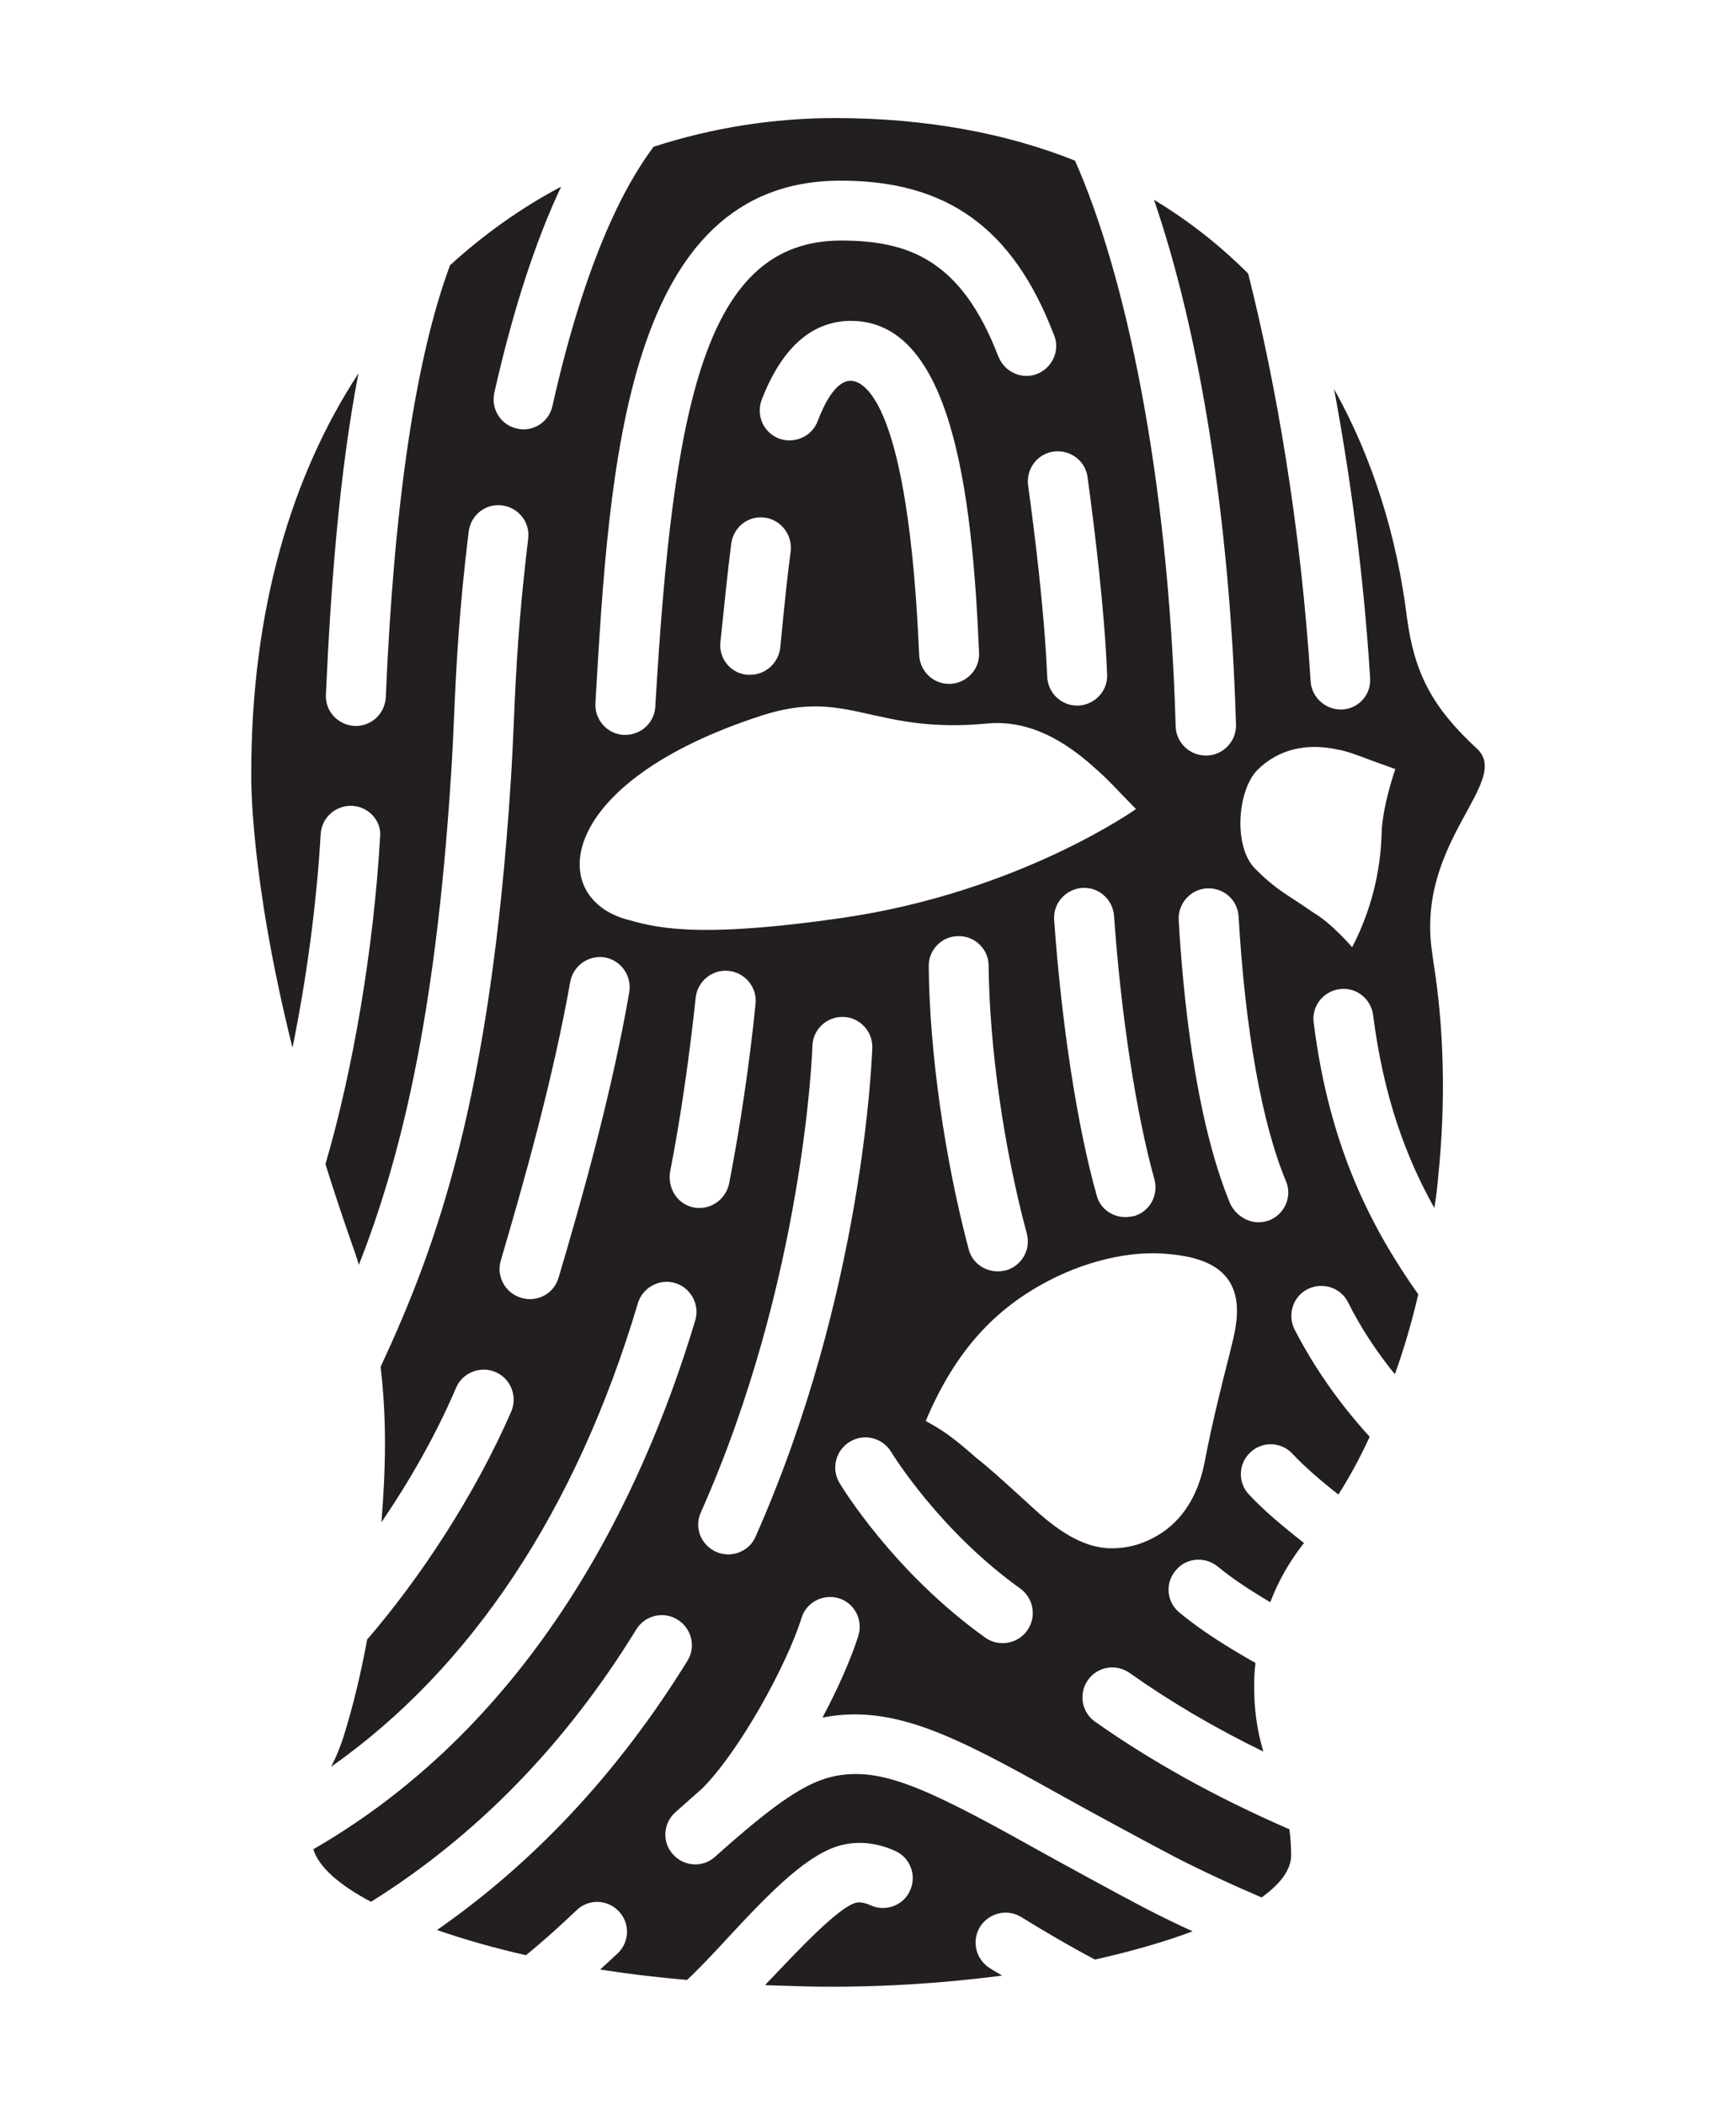 <svg xml:space="preserve" style="enable-background:new 0 0 400 484.748;" viewBox="0 0 400 484.748" y="0px" x="0px" xmlns:xlink="http://www.w3.org/1999/xlink" xmlns="http://www.w3.org/2000/svg" id="Layer_1" version="1.1">
<style type="text/css">
	.st0{fill:#231F20;}
</style>
<g>
	<g>
		<g>
			<path d="M329.991,219.403c-3.9-25.6,18.5-39.4,10.3-47
				c-10.4-9.6-14.4-17.5-16.1-30.1c-2.3-18.6-7.8-36.6-16.8-52.7
				c3.7,19.9,6.8,42.4,8.3,66.5c0.3,3.8-2.6,7.1-6.4,7.3
				h-0.4c-3.6,0-6.7-2.9-6.9-6.5c-2.3-36.1-8-68.6-14.4-93.9
				c-6.4-6.4-13.6-12.1-21.7-17c10.5,30.5,17.5,73.5,18.9,120.9
				c0.1,3.79-2.9,7-6.7,7.1h-0.3c-3.7,0-6.8-3-6.9-6.7
				c-1.7-58.61-11.7-104.4-23.2-130.31
				c-15.8-6.3-34.3-9.8-55.3-9.8c-14.1,0-28.2,2.2-41.8,6.61
				c-2.9,3.89-5.8,8.69-8.5,14.29c-5.7,11.8-10.7,27.1-14.8,45.4
				c-0.7,3.2-3.5,5.4-6.7,5.4c-0.5,0-1-0.1-1.5-0.2
				c-3.7-0.8-6-4.5-5.2-8.2c4.3-19.1,9.5-35,15.4-47.5
				c-9.1,4.8-17.7,10.9-25.6,18.1
				c-7.9,21.3-12.9,54.6-14.8,99.5
				c-0.2,3.7-3.2,6.6-6.9,6.6H81.691
				c-3.8-0.2-6.8-3.4-6.6-7.2c1.1-24.3,3-50.7,7.5-74
				c-15.3,23.4-24.7,54.1-24.7,92.2c0,0.9-0.4,23.4,9.5,63.1
				c3.1-15.2,5.5-32.2,6.5-49.2c0.2-3.8,3.5-6.7,7.3-6.5
				c3.8,0.21,6.7,3.51,6.4,7.01c-1.5,26.1-6.3,54-12.6,75.5
				c1.8,5.8,3.8,11.8,6,18.1c0.6,1.7,1.2,3.4,1.7,5.1
				c9.5-24.2,17.6-56.4,21.2-112.3c0.3-4.4,0.5-8.7,0.7-13.3
				c0.5-11.5,1.1-24.5,3.4-43.3c0.5-3.8,3.9-6.5,7.7-6
				c3.8,0.5,6.5,3.9,6,7.7c-2.2,18.3-2.8,30.4-3.3,42.2
				c-0.2,4.6-0.4,9-0.7,13.6c-4.7,73.1-17,107-30,134.9
				c0.74,6.16,1.01,12.04,1.01,17.61c0,6.53-0.38,12.62-0.81,18.19
				c6.4-9.4,12.5-20,17.2-31c1.5-3.5,5.6-5.1,9.1-3.6
				s5.1,5.6,3.6,9.1c-8.5,19.5-21.2,38.6-33.2,52.5
				c-1.3,7.1-3.1,15-5.6,22.9c-0.7,2-1.5,4.1-2.5,6
				c0,0.1-0.1,0.1-0.1,0.2c-0.1,0.1-0.1,0.1-0.1,0.2
				c32.3-22.7,56.5-59.1,70.7-106.8c1.1-3.6,5-5.7,8.6-4.6
				c3.6,1.1,5.7,5,4.6,8.6c-12.1,40.3-37,92.4-88,121.8
				c1.2,4,5.9,8.2,13.3,12.1c24.3-15.2,44.8-36.2,61.1-62.7
				c2-3.3,6.3-4.3,9.5-2.3c3.3,2,4.3,6.3,2.3,9.5
				c-15.7,25.4-35,46.2-57.7,62c6.1,2.1,13,4.1,20.5,5.8
				c3.8-3.1,7.6-6.5,11.7-10.4c2.7-2.6,7.1-2.5,9.7,0.3
				c2.6,2.7,2.5,7.1-0.3,9.7c-1.4,1.3-2.7,2.5-4,3.7
				c6.4,1,13.1,1.8,20,2.4c2.9-2.7,6.1-6.1,9.4-9.7
				c9.5-10.2,18.6-19.8,26.8-21.5c3.8-0.8,7.9-0.3,11.8,1.5
				c3.4,1.5,5,5.6,3.4,9.1c-1.5,3.4-5.6,5-9.1,3.4
				c-1.7-0.8-2.9-0.7-3.3-0.6c-4,0.9-13.7,11.3-19.6,17.5
				c-0.5,0.5-1,1-1.4,1.5c3.3,0.1,6.6,0.2,9.9,0.3
				c15.7,0.3,30.8-0.7,44.7-2.5c-0.9-0.6-1.9-1.1-2.8-1.7
				c-3.2-2-4.3-6.2-2.3-9.5c2-3.2,6.2-4.3,9.5-2.3
				c5.5,3.4,11.3,6.8,17,9.8c8.5-1.9,16.1-4.1,22.5-6.5
				c-3.9-1.8-7.4-3.5-10.7-5.2c-6.5-3.4-19.7-10.6-26.7-14.5
				c-24.7-13.8-34.6-18-44.8-16.1c-6.7,1.3-13.7,6-27.8,18.6
				c-2.8,2.6-7.2,2.3-9.7-0.5c-2.6-2.8-2.3-7.2,0.5-9.7
				c2.1-1.9,4.2-3.7,6.1-5.4c8.6-8.5,19.6-28.5,23-39.4
				c1.1-3.6,5-5.6,8.6-4.5c3.6,1.09,5.6,5,4.5,8.59
				c-1.7,5.3-4.6,12-8.3,18.91c0.1-0.1,0.3-0.1,0.4-0.1
				c16.1-3,30.3,4.4,54.1,17.7c6.8,3.8,20.1,11,26.4,14.3
				c5.8,3,12.4,6.1,20.3,9.5c2.15-1.55,3.82-3.13,4.98-4.71
				c1.14-1.59,1.77-3.19,1.82-4.79c0-2.1-0.1-4.2-0.4-6.2
				c-8.6-3.75-16.58-7.67-24.01-11.8c-7.44-4.13-14.34-8.45-20.79-13
				c-3.1-2.2-3.8-6.5-1.6-9.6c2.2-3.1,6.5-3.8,9.6-1.6
				c9.2,6.5,19.3,12.5,30.8,18.1c-1.5-5-2.2-10.2-2.1-15.7
				c0-1.6,0.1-3.2,0.3-4.7c-6-3.4-12.5-7.4-17.5-11.6
				c-3-2.4-3.4-6.8-0.9-9.7c2.4-3,6.8-3.3,9.7-0.9
				c3.4,2.8,7.7,5.6,12.1,8.2c1.8-4.8,4.4-9.3,7.5-13.3
				l0.1-0.1c0.1-0.1,0.1-0.1,0.2-0.2
				c-4.8-3.8-9.4-7.6-12.7-11.2c-2.6-2.7-2.5-7.1,0.3-9.7
				c2.7-2.6,7.1-2.5,9.7,0.3c2.7,2.9,6.5,6.2,10.6,9.4
				c2.6-4.1,5-8.5,7.2-13.3c-7.1-7.8-12.8-16-17.3-24.7
				c-1.7-3.4-0.4-7.6,3-9.3c3.4-1.7,7.6-0.4,9.3,3
				c2.9,5.8,6.5,11.3,10.8,16.6c2.1-5.8,3.9-12,5.4-18.4
				c-10.8-15.3-20.5-33.9-24.1-62.6c-0.5-3.8,2.2-7.2,6-7.7
				c3.8-0.5,7.2,2.2,7.7,6c2.4,18.9,7.6,32.8,14.1,44.4
				c0.4-2.4,0.7-4.8,0.9-7.3c1.8-17.5,1.3-34.3-1.1-49.3
				C330.191,220.903,330.091,220.103,329.991,219.403z M261.191,280.103
				c-0.7,0.1-1.3,0.2-1.9,0.2c-3,0-5.8-1.9-6.6-5
				c-4.5-15.9-8.1-39.6-9.8-63.4c-0.3-3.8,2.6-7.1,6.4-7.4
				c3.8-0.3,7.1,2.6,7.4,6.4c1.6,22.9,5.1,45.6,9.3,60.7
				C266.991,275.303,264.891,279.103,261.191,280.103z M250.591,109.903
				c1.4,10.3,3.9,29.9,4.5,45.4c0.2,3.8-2.8,7-6.6,7.2h-0.3
				c-3.7,0-6.7-2.9-6.9-6.6c-0.6-14.9-3-34-4.4-44.1
				c-0.5-3.8,2.1-7.3,5.9-7.8
				C246.591,103.503,250.091,106.103,250.591,109.903z M137.191,161.953
				c3.2-54.7,6.8-120.35,56.5-120.35c24.5,0,39.7,10.9,49.1,35.4
				l0.1,0.2c1.4,3.5-0.4,7.5-3.9,8.9s-7.5-0.4-8.9-3.9l-0.1-0.2
				c-8.5-22.1-20.6-26.6-36.2-26.6c-31.2,0-38.7,37.15-42.8,107.35
				c-0.2,3.7-3.3,6.5-6.9,6.5h-0.4
				C139.891,169.053,136.991,165.753,137.191,161.953z M179.491,101.003
				c-3.6-1.4-5.3-5.3-4-8.9c4.6-11.9,11.4-18,20.2-18.2h0.4
				c23,0,27.9,38.6,29.5,76.4c0.2,3.8-2.8,7-6.6,7.2h-0.3
				c-3.7,0-6.7-2.9-6.9-6.6c-2.5-58.5-12.7-63.2-15.8-63.2h-0.1
				c-3.3,0.1-5.9,5.1-7.5,9.3
				C187.091,100.503,183.091,102.303,179.491,101.003z M182.191,126.903
				c-0.8,6-1.5,12.8-2.4,22.2c-0.4,3.6-3.4,6.3-6.9,6.3
				h-0.7c-3.8-0.3-6.6-3.7-6.2-7.5c1-9.6,1.7-16.6,2.5-22.7
				c0.5-3.8,3.9-6.5,7.7-6C179.891,119.703,182.591,123.103,182.191,126.903z
				 M144.993,228.5c-4,23.1-10.802,47.302-16.302,65.802
				c-0.9,3-3.6,4.9-6.6,4.9c-0.7,0-1.3-0.1-2-0.3
				c-3.7-1.1-5.8-5-4.7-8.6c5.3-18,12.002-41.602,16.002-64.202
				c0.7-3.7,4.2-6.2,8-5.6C143.093,221.2,145.593,224.7,144.993,228.5
				z M144.319,211.732c-18.5-5.21-16.17-31.639,31.21-46.939
				c20.09-6.49,25.633,4.38,52.032,1.83
				c10.83-0.98,19.46,5.47,25.07,10.58c3.04,2.68,3.65,3.55,9.12,9.13
				c0,0-26.891,19.139-67.581,25.049C159.261,216.442,150.379,213.362,144.319,211.732z
				 M231.691,292.603c-0.6,0.1-1.2,0.2-1.8,0.2
				c-3.1,0-5.9-2-6.7-5.1c-5.5-20.8-9-45.1-9.2-65.1
				c-0.1-3.8,3-7,6.8-7c3.8-0.1,7,3,7,6.8
				c0.2,18.9,3.5,42,8.8,61.7
				C237.591,287.803,235.391,291.603,231.691,292.603z M159.891,278.103
				c-3.7-0.7-6.1-4.3-5.5-8.2c2.4-12.2,4.5-26.8,5.9-40.1
				c0.4-3.8,3.8-6.6,7.6-6.2s6.6,3.8,6.2,7.6
				c-1.4,13.9-3.6,28.6-6.1,41.4
				c-0.7,3.3-3.6,5.6-6.8,5.6
				C160.791,278.203,160.291,278.203,159.891,278.103z M174.091,353.903
				c-1.1,2.59-3.7,4.09-6.3,4.09c-0.9,0-1.9-0.2-2.8-0.59
				c-3.5-1.6-5.1-5.6-3.5-9.1c23.8-53.4,25.7-106.7,25.7-107.4
				c0.1-3.8,3.3-6.8,7.1-6.7c3.8,0.1,6.8,3.3,6.7,7.1
				C200.891,243.503,198.991,297.803,174.091,353.903z M236.671,375.533
				c-1.36,1.9-3.49,2.9-5.65,2.9c-1.4,0-2.82-0.42-4.04-1.3
				c-21.17-15.15-33.04-34.75-33.54-35.58c-1.97-3.29-0.9-7.55,2.39-9.52
				c3.29-1.98,7.55-0.91,9.52,2.38c0.19,0.31,11.05,18.07,29.72,31.43
				C238.181,368.083,238.901,372.413,236.671,375.533z M284.091,308.613l-0.7,2.9
				c-2.1,8.2-4.2,16.7-5.8,25.1c-1.9,9.9-7.2,16.4-15.5,19.1
				c-2.7,0.8-5.2,1-7.5,0.8c-5.8-0.6-10.8-4.2-15-7.8
				c-1.9-1.7-3.7-3.4-5.5-5c-3-2.7-6-5.5-9.2-8
				c-5.68-5.03-7.96-6.44-11.59-8.45c6.45-15.25,14.88-24.75,26.43-31.28
				c9.91-5.6,20.83-8.06,29.46-7.17c7,0.6,11.4,2.5,13.8,5.9
				C285.291,298.013,285.591,302.413,284.091,308.613z M292.591,281.003
				c-0.8,0.3-1.7,0.5-2.6,0.5c-2.6,0-5.2-1.6-6.5-4.2
				c-8.3-19.9-11-49.5-11.9-65.4c-0.2-3.8,2.7-7.1,6.5-7.3
				c3.9-0.2,7.1,2.7,7.3,6.5c1.5,25.8,5.3,47.5,10.9,60.9
				C297.791,275.503,296.091,279.503,292.591,281.003z M318.351,191.693
				c-0.21,9.22-2.54,18.28-6.8,26.46c0,0-4.62-5.46-8.99-8.01
				c-6.07-4.25-8.25-4.97-13.23-9.95c-5.22-4.98-4.25-18.09,0.36-22.83
				c4.86-4.85,11.44-6.28,18.38-4.76c2.33,0.37,4.84,1.39,7.95,2.54
				l5.48,1.98C321.501,177.123,318.591,185.383,318.351,191.693z" class="st0"></path>
		</g>
	</g>
</g>
</svg>
